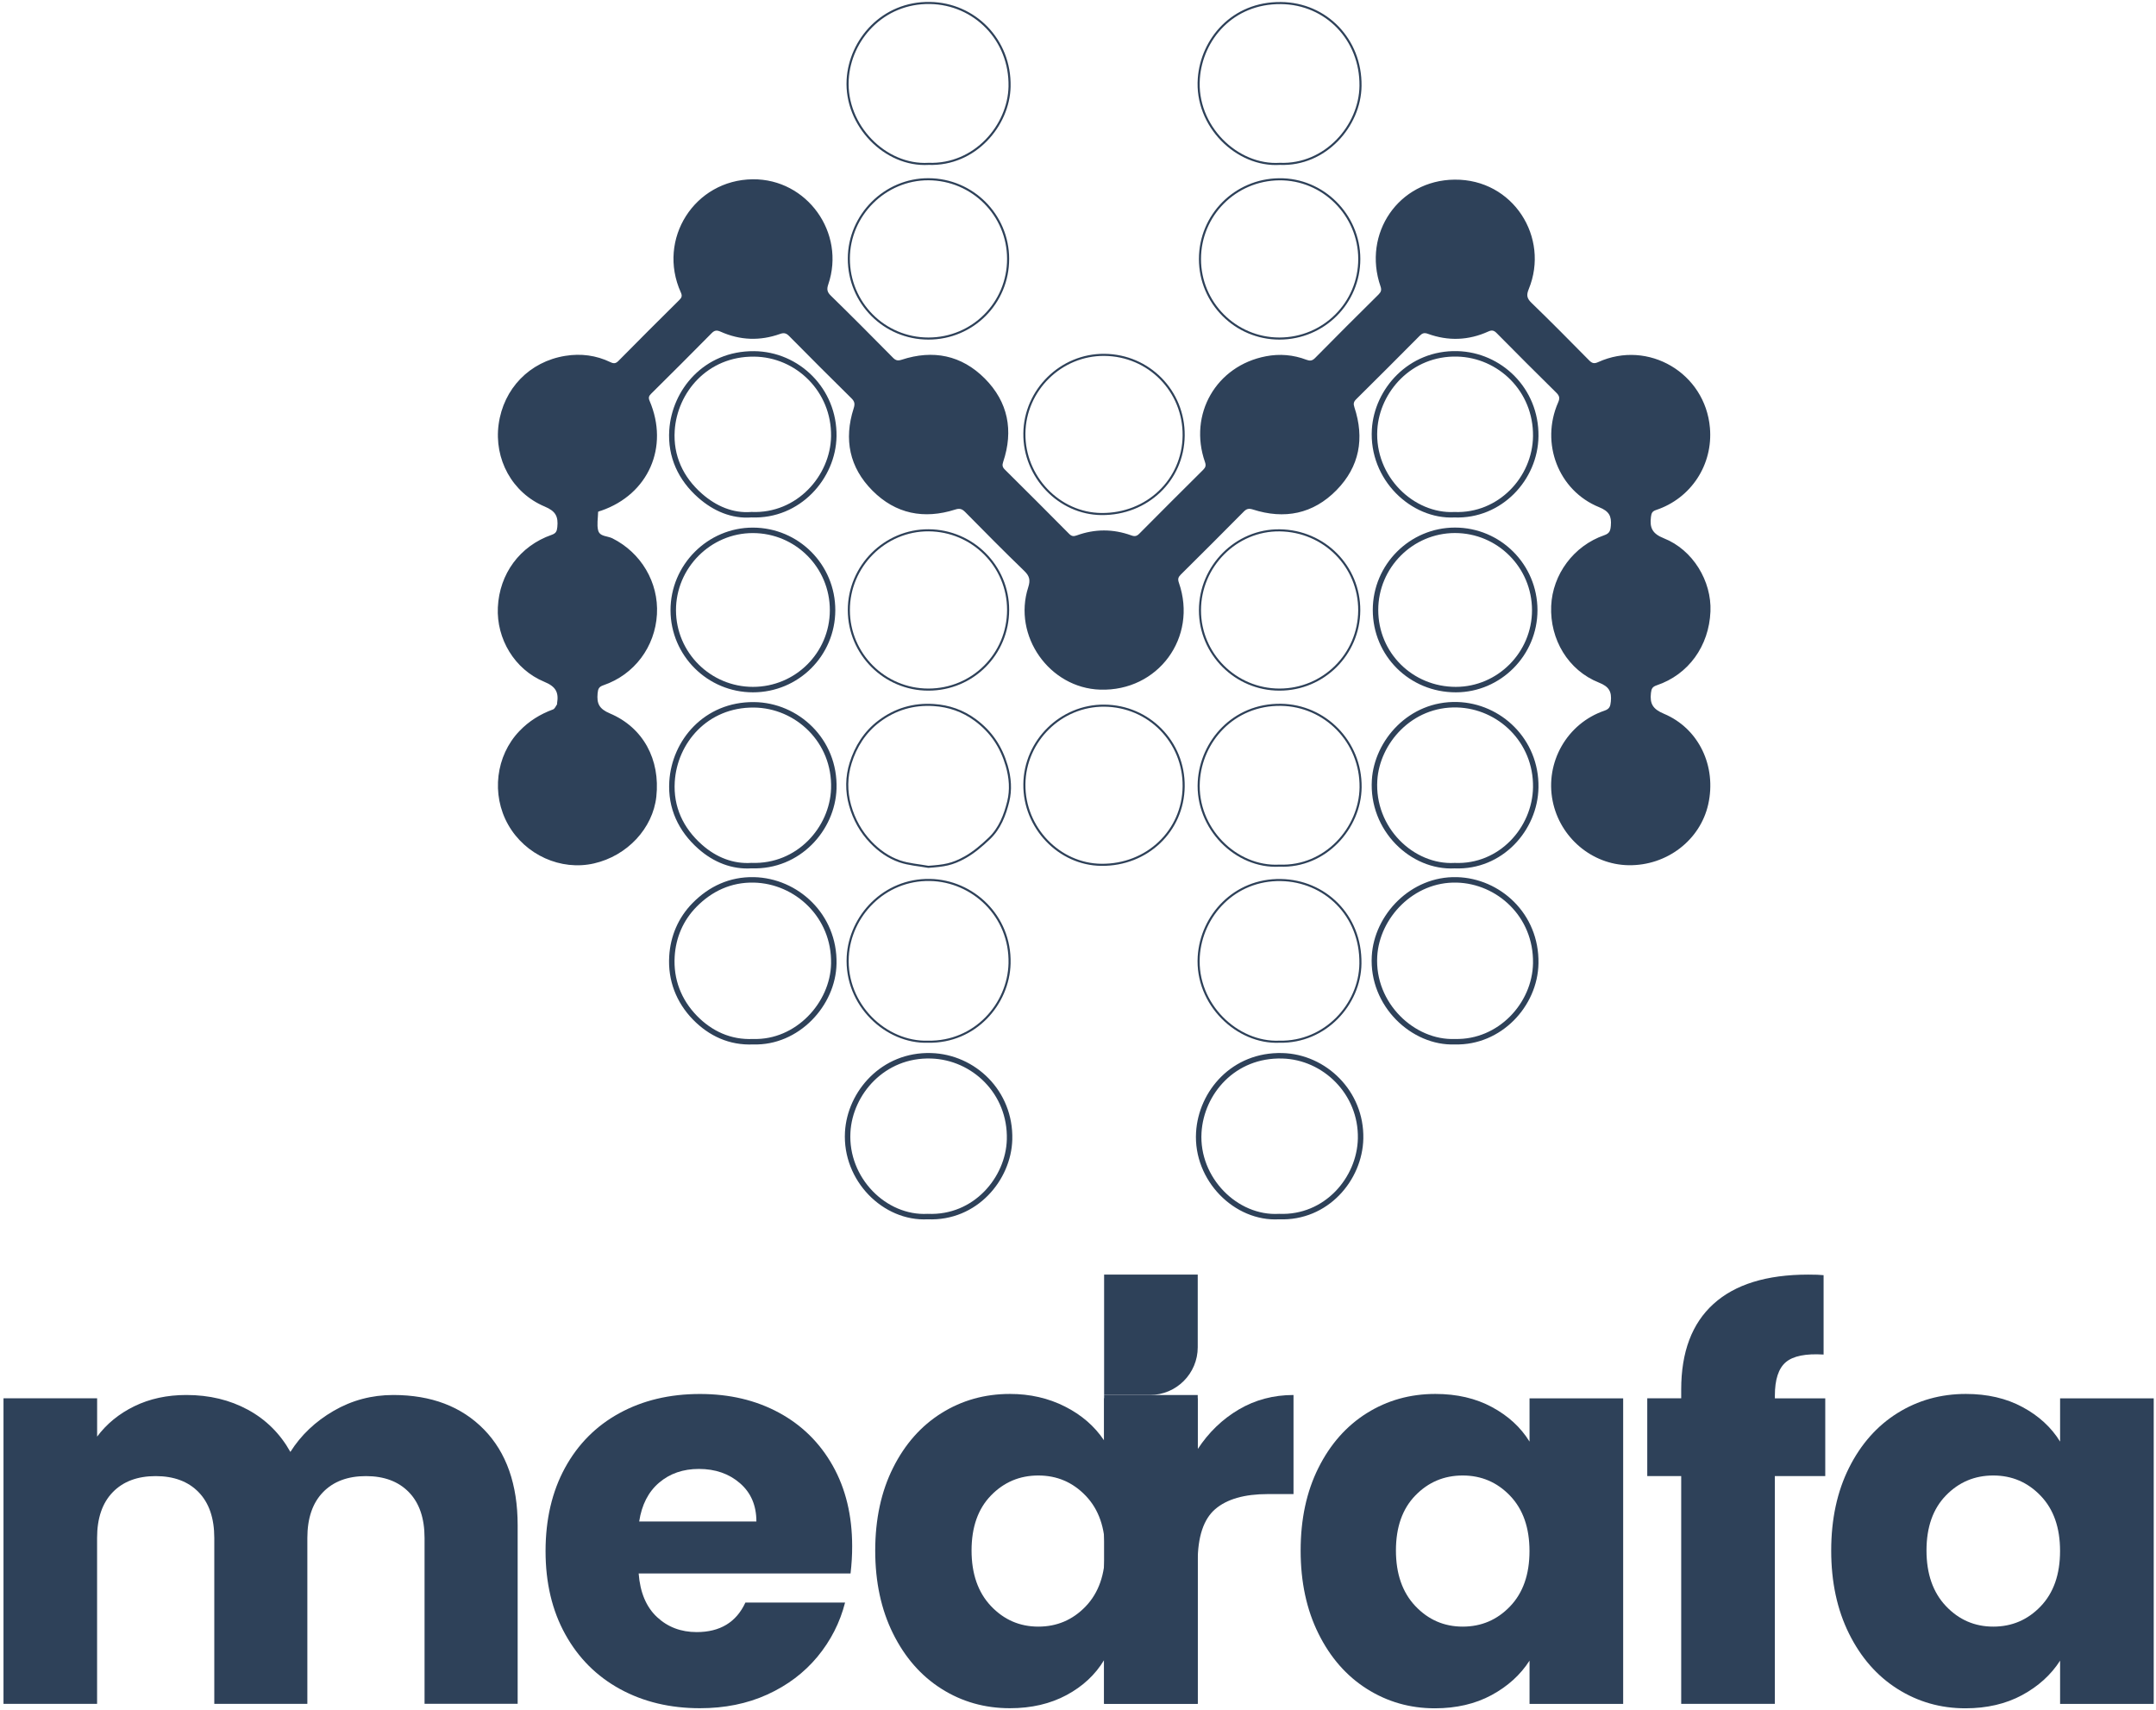 <svg width="493" height="391" viewBox="0 0 493 391" fill="none" xmlns="http://www.w3.org/2000/svg">
<path d="M136.77 117.03C136.74 118.52 136.45 119.97 136.77 121.27C137.13 122.74 138.9 122.54 140.02 123.1C146.58 126.38 150.63 133.17 150.22 140.47C149.8 147.92 145.06 154.28 137.99 156.7C136.92 157.06 136.75 157.55 136.65 158.57C136.44 160.88 136.99 162.1 139.44 163.14C147.11 166.37 151 173.73 150.08 182.17C149.29 189.43 143.43 195.71 135.83 197.45C128.24 199.19 120.1 195.51 116.19 188.58C112.29 181.67 113.37 172.82 118.76 167.19C120.94 164.91 123.52 163.31 126.47 162.23C126.86 162.09 127.09 161.47 127.38 161.06C127.42 161 127.37 160.88 127.39 160.8C127.79 158.34 127.1 157 124.47 155.92C117.63 153.09 113.51 146.05 113.84 138.92C114.19 131.22 118.87 124.85 126.14 122.31C127.11 121.97 127.34 121.53 127.44 120.53C127.67 118.16 127.11 116.91 124.58 115.85C117.06 112.7 112.94 104.94 114.02 97.04C115.14 88.87 121.08 82.7 129.25 81.38C132.81 80.8 136.3 81.24 139.58 82.82C140.33 83.18 140.8 83.16 141.42 82.53C146.04 77.85 150.69 73.2 155.36 68.58C155.92 68.03 156.02 67.62 155.68 66.87C150.18 54.68 158.82 41.12 172.14 41C184.53 40.89 193.42 53.24 189.39 65.06C189.03 66.12 189.12 66.77 189.96 67.59C194.76 72.28 199.49 77.04 204.2 81.81C204.83 82.45 205.32 82.54 206.16 82.27C213.35 79.91 219.87 81.21 225.2 86.57C230.52 91.93 231.79 98.46 229.39 105.63C229.14 106.37 229.2 106.81 229.76 107.37C234.68 112.25 239.59 117.15 244.47 122.08C245.03 122.64 245.47 122.71 246.21 122.44C250.35 120.93 254.53 120.93 258.67 122.43C259.46 122.72 259.93 122.64 260.52 122.04C265.37 117.15 270.24 112.28 275.13 107.43C275.68 106.88 275.8 106.43 275.54 105.68C271.71 94.74 278.09 83.64 289.49 81.47C292.62 80.87 295.73 81.13 298.73 82.27C299.52 82.57 300.05 82.54 300.71 81.87C305.51 76.99 310.36 72.16 315.22 67.35C315.8 66.77 315.96 66.31 315.68 65.51C311.49 53.41 319.82 41.2 332.61 41.08C346.03 40.95 354.4 54.33 349.57 66.11C349 67.49 349.14 68.24 350.2 69.26C354.67 73.58 359.04 78.01 363.4 82.43C364.07 83.11 364.57 83.21 365.46 82.8C376.9 77.62 389.92 85.3 391 97.84C391.73 106.26 386.69 113.97 378.68 116.63C377.78 116.93 377.62 117.36 377.51 118.23C377.2 120.71 377.83 122.05 380.47 123.1C387.12 125.74 391.41 132.9 391.12 139.83C390.79 147.75 386.09 154.27 378.83 156.72C377.85 157.05 377.62 157.49 377.51 158.48C377.23 160.94 377.95 162.16 380.47 163.22C388.51 166.6 392.55 175.28 390.61 183.94C388.77 192.15 381.11 198 372.39 197.86C364.03 197.73 356.72 191.55 355.04 183.19C353.26 174.35 358.32 165.43 366.88 162.52C368.04 162.12 368.23 161.55 368.34 160.43C368.57 158.15 367.93 157.01 365.6 156.09C358.59 153.3 354.38 146.23 354.7 138.58C355.01 131.35 359.85 124.81 366.83 122.4C368.05 121.98 368.24 121.38 368.34 120.22C368.53 118 367.94 116.91 365.65 115.98C356.33 112.19 352.2 101.34 356.29 92.03C356.74 91.02 356.58 90.49 355.83 89.76C351.27 85.27 346.75 80.75 342.26 76.2C341.63 75.56 341.17 75.42 340.32 75.81C335.8 77.86 331.16 78.03 326.49 76.33C325.67 76.03 325.21 76.21 324.64 76.78C319.82 81.64 314.98 86.48 310.12 91.29C309.53 91.87 309.43 92.32 309.7 93.13C312.05 100.24 310.88 106.72 305.61 112.09C300.26 117.55 293.71 118.83 286.48 116.51C285.56 116.22 285.06 116.34 284.41 116.99C279.63 121.82 274.82 126.63 269.99 131.41C269.41 131.99 269.28 132.44 269.57 133.26C273.92 145.78 264.8 158.14 251.56 157.71C239.96 157.34 231.53 145.41 235.12 134.3C235.65 132.65 235.42 131.72 234.19 130.54C229.62 126.13 225.16 121.61 220.7 117.09C219.99 116.38 219.45 116.19 218.41 116.53C211.28 118.8 204.8 117.53 199.49 112.19C194.23 106.9 192.93 100.48 195.2 93.39C195.52 92.4 195.45 91.82 194.69 91.08C189.91 86.38 185.17 81.62 180.45 76.85C179.8 76.19 179.27 76.04 178.36 76.37C173.78 78 169.23 77.84 164.78 75.85C163.92 75.47 163.41 75.5 162.72 76.2C158.14 80.85 153.51 85.46 148.87 90.06C148.34 90.58 148.25 90.98 148.54 91.67C153.05 102.23 148.27 113.05 137.48 116.78C137.23 116.83 137.03 116.92 136.77 117.03Z" fill="#2E4159"/>
<path d="M212.21 238.22C202.6 238.53 193.25 229.8 193.85 218.74C194.36 209.49 202.15 201.05 212.64 201.23C222.39 201.4 231.12 209.43 230.85 220.32C230.62 229.6 222.97 238.42 212.21 238.22Z" stroke="#2E4159" stroke-width="0.475" stroke-miterlimit="10"/>
<path d="M172.23 238.22C166.94 238.46 162.44 236.35 158.91 232.73C155.22 228.94 153.32 224.09 153.65 218.7C153.92 214.23 155.66 210.17 158.78 206.98C162.45 203.23 167.03 201.1 172.38 201.21C182.12 201.42 190.88 209.43 190.66 220.37C190.48 229.67 182.27 238.54 172.23 238.22Z" stroke="#2E4159" stroke-width="1.25" stroke-miterlimit="10"/>
<path d="M292.57 238.22C282.93 238.65 273.43 229.67 274.11 218.73C274.7 209.41 282.26 201.05 292.91 201.25C302.87 201.43 311.24 209.24 311.08 220.36C310.96 229.67 303.04 238.44 292.57 238.22Z" stroke="#2E4159" stroke-width="0.475" stroke-miterlimit="10"/>
<path d="M332.72 238.22C323.14 238.62 313.66 229.73 314.3 218.67C314.82 209.55 322.92 200.94 333.13 201.21C342.6 201.46 351.36 209.2 351.17 220.29C351 229.83 342.87 238.48 332.72 238.22Z" stroke="#2E4159" stroke-width="1.25" stroke-miterlimit="10"/>
<path d="M292.65 37.47C282.88 38.1 273.3 28.84 274.13 17.9C274.8 9 281.82 0.58 292.92 0.7C303.27 0.81 311.22 9.07 311.1 19.63C311 28.77 303.07 37.89 292.65 37.47Z" stroke="#2E4159" stroke-width="0.475" stroke-miterlimit="10"/>
<path d="M212.28 198.23C210.08 197.83 207.8 197.69 205.71 196.97C203.22 196.11 201.01 194.56 199.16 192.63C196.85 190.23 195.28 187.38 194.38 184.17C193.47 180.93 193.53 177.61 194.5 174.5C195.67 170.74 197.77 167.39 201.01 164.95C204.7 162.16 208.91 160.93 213.5 161.23C216.97 161.45 220.15 162.54 223.02 164.66C226.65 167.35 228.93 170.76 230.2 175.11C231.01 177.89 231.2 180.64 230.55 183.29C229.79 186.38 228.61 189.46 226.21 191.74C224.53 193.34 222.72 194.9 220.72 196.03C217.66 197.74 215.86 197.96 212.28 198.23Z" stroke="#2E4159" stroke-width="0.475" stroke-miterlimit="10"/>
<path d="M292.57 197.96C282.63 198.51 273.49 189.39 274.12 178.71C274.65 169.59 282 161.04 292.89 161.18C302.99 161.31 311.24 169.63 311.12 180.05C311.01 189.36 303.09 198.37 292.57 197.96Z" stroke="#2E4159" stroke-width="0.475" stroke-miterlimit="10"/>
<path d="M212.32 37.47C202.45 38.05 193.26 28.72 193.83 18.23C194.33 9.15 201.81 0.49 212.68 0.68C222.83 0.86 231.08 9.09 230.85 19.81C230.66 28.67 222.96 37.85 212.32 37.47Z" stroke="#2E4159" stroke-width="0.475" stroke-miterlimit="10"/>
<path d="M171.86 197.95C167.55 198.24 163.48 196.64 160.09 193.63C155.67 189.72 153.3 184.65 153.67 178.73C154.24 169.61 161.39 161.08 172.41 161.18C182.23 161.27 191.02 169.38 190.66 180.36C190.35 189.5 182.62 198.33 171.86 197.95Z" stroke="#2E4159" stroke-width="1.25" stroke-miterlimit="10"/>
<path d="M171.84 117.7C167.45 118.05 163.44 116.3 160.1 113.37C155.67 109.48 153.27 104.36 153.66 98.41C154.25 89.47 161.35 80.84 172.42 80.93C182.39 81.01 190.82 89.23 190.66 99.78C190.51 109.08 182.61 118.15 171.84 117.7Z" stroke="#2E4159" stroke-width="1.25" stroke-miterlimit="10"/>
<path d="M332.63 197.96C322.92 198.48 313.62 189.58 314.32 178.4C314.86 169.72 322.47 160.85 333.22 161.16C342.87 161.44 351.34 169.37 351.17 180.06C351.02 189.56 343.16 198.4 332.63 197.96Z" stroke="#2E4159" stroke-width="1.25" stroke-miterlimit="10"/>
<path d="M332.56 117.71C323.03 118.18 313.64 109.37 314.32 98.21C314.86 89.3 322.42 80.64 333.24 80.92C342.91 81.17 351.3 89.09 351.17 99.76C351.05 109.42 343.01 118.11 332.56 117.71Z" stroke="#2E4159" stroke-width="1.25" stroke-miterlimit="10"/>
<path d="M212.13 278.21C202.29 278.74 193.23 269.67 193.84 258.9C194.34 249.93 201.93 241.1 212.92 241.44C222.64 241.74 231.14 249.77 230.85 260.59C230.61 269.52 223.05 278.68 212.13 278.21Z" stroke="#2E4159" stroke-width="1.25" stroke-miterlimit="10"/>
<path d="M292.48 278.21C282.61 278.79 273.49 269.62 274.12 258.98C274.66 249.83 282.07 241.14 293.22 241.44C302.84 241.69 311.34 249.82 311.12 260.37C310.92 269.6 303.26 278.65 292.48 278.21Z" stroke="#2E4159" stroke-width="1.25" stroke-miterlimit="10"/>
<path d="M212.29 157.7C202.26 157.7 194.12 149.57 194.1 139.54C194.08 129.48 202.35 121.21 212.35 121.27C222.4 121.34 230.53 129.47 230.52 139.46C230.52 149.59 222.41 157.7 212.29 157.7Z" stroke="#2E4159" stroke-width="0.475" stroke-miterlimit="10"/>
<path d="M172.18 157.7C162.14 157.7 153.98 149.59 153.95 139.58C153.92 129.54 162.17 121.25 172.18 121.28C182.28 121.31 190.4 129.47 190.38 139.57C190.35 149.61 182.23 157.7 172.18 157.7Z" stroke="#2E4159" stroke-width="1.25" stroke-miterlimit="10"/>
<path d="M292.57 157.7C282.54 157.7 274.38 149.56 274.39 139.55C274.39 129.46 282.69 121.15 292.62 121.28C302.8 121.41 310.87 129.54 310.81 139.6C310.76 149.62 302.62 157.7 292.57 157.7Z" stroke="#2E4159" stroke-width="0.475" stroke-miterlimit="10"/>
<path d="M350.94 139.53C350.95 149.5 342.82 157.69 332.91 157.7C322.66 157.71 314.53 149.64 314.53 139.48C314.54 129.46 322.7 121.28 332.69 121.27C342.77 121.27 350.93 129.43 350.94 139.53Z" stroke="#2E4159" stroke-width="1.25" stroke-miterlimit="10"/>
<path d="M292.55 77.42C282.52 77.42 274.39 69.28 274.39 59.24C274.39 49.21 282.45 41.1 292.52 41C302.51 40.89 310.81 49.15 310.82 59.21C310.83 69.29 302.67 77.42 292.55 77.42Z" stroke="#2E4159" stroke-width="0.475" stroke-miterlimit="10"/>
<path d="M252.51 81.15C262.7 81.23 270.77 89.44 270.66 99.62C270.55 109.78 262.31 117.64 251.87 117.55C242.18 117.47 234.12 109.04 234.24 99.11C234.35 89.19 242.61 81.07 252.51 81.15Z" stroke="#2E4159" stroke-width="0.475" stroke-miterlimit="10"/>
<path d="M252.51 161.37C262.7 161.45 270.77 169.66 270.66 179.84C270.55 190 262.31 197.86 251.87 197.77C242.18 197.69 234.12 189.26 234.24 179.33C234.35 169.41 242.61 161.29 252.51 161.37Z" stroke="#2E4159" stroke-width="0.475" stroke-miterlimit="10"/>
<path d="M212.3 77.42C202.2 77.42 194.08 69.27 194.1 59.14C194.12 49.17 202.39 40.94 212.33 40.99C222.38 41.04 230.5 49.17 230.52 59.17C230.54 69.29 222.42 77.42 212.3 77.42Z" stroke="#2E4159" stroke-width="0.475" stroke-miterlimit="10"/>
<path d="M110.67 326.9C115.8 332.16 118.37 339.46 118.37 348.81V389.63H97.08V351.7C97.08 347.19 95.89 343.71 93.51 341.25C91.13 338.79 87.85 337.56 83.68 337.56C79.5 337.56 76.23 338.79 73.85 341.25C71.47 343.71 70.28 347.2 70.28 351.7V389.64H49V351.7C49 347.19 47.81 343.71 45.43 341.25C43.05 338.79 39.77 337.56 35.6 337.56C31.43 337.56 28.15 338.79 25.77 341.25C23.39 343.71 22.2 347.2 22.2 351.7V389.64H0.8V319.77H22.21V328.53C24.38 325.61 27.22 323.29 30.72 321.58C34.23 319.87 38.19 319.01 42.61 319.01C47.87 319.01 52.56 320.14 56.7 322.39C60.83 324.64 64.07 327.86 66.4 332.03C68.82 328.19 72.12 325.06 76.29 322.64C80.46 320.22 85.01 319.01 89.94 319.01C98.63 319.02 105.53 321.64 110.67 326.9Z" fill="#2E4159"/>
<path d="M194.49 359.83H146.04C146.37 364.17 147.77 367.49 150.23 369.79C152.69 372.09 155.72 373.23 159.31 373.23C164.65 373.23 168.37 370.98 170.45 366.47H193.24C192.07 371.06 189.96 375.19 186.92 378.87C183.87 382.54 180.05 385.42 175.46 387.51C170.87 389.6 165.73 390.64 160.06 390.64C153.22 390.64 147.12 389.18 141.78 386.26C136.44 383.34 132.26 379.17 129.26 373.74C126.25 368.32 124.75 361.97 124.75 354.71C124.75 347.45 126.23 341.11 129.19 335.68C132.15 330.26 136.3 326.08 141.65 323.16C146.99 320.24 153.13 318.78 160.06 318.78C166.82 318.78 172.83 320.2 178.09 323.04C183.35 325.88 187.46 329.93 190.42 335.18C193.38 340.44 194.86 346.57 194.86 353.59C194.87 355.58 194.74 357.66 194.49 359.83ZM172.96 347.94C172.96 344.27 171.71 341.35 169.2 339.18C166.7 337.01 163.56 335.92 159.81 335.92C156.22 335.92 153.19 336.96 150.73 339.05C148.27 341.14 146.74 344.1 146.16 347.94H172.96Z" fill="#2E4159"/>
<path d="M204.21 335.67C206.92 330.25 210.62 326.07 215.29 323.15C219.96 320.23 225.18 318.77 230.94 318.77C235.53 318.77 239.72 319.73 243.52 321.65C247.32 323.57 250.3 326.16 252.47 329.41V319.02H273.88V389.64H252.47V379.62C250.47 382.96 247.61 385.63 243.89 387.63C240.17 389.63 235.85 390.64 230.93 390.64C225.17 390.64 219.95 389.16 215.28 386.2C210.6 383.24 206.91 379.02 204.2 373.55C201.49 368.09 200.13 361.76 200.13 354.58C200.14 347.4 201.49 341.1 204.21 335.67ZM248.26 342.05C245.3 338.96 241.69 337.42 237.43 337.42C233.17 337.42 229.56 338.94 226.6 341.99C223.64 345.04 222.16 349.23 222.16 354.57C222.16 359.91 223.64 364.15 226.6 367.28C229.56 370.41 233.17 371.98 237.43 371.98C241.69 371.98 245.3 370.44 248.26 367.35C251.22 364.26 252.7 360.05 252.7 354.7C252.71 349.36 251.23 345.14 248.26 342.05Z" fill="#2E4159"/>
<path d="M283.26 322.33C287.02 320.12 291.19 319.01 295.78 319.01V341.67H289.9C284.56 341.67 280.55 342.82 277.88 345.11C275.21 347.41 273.87 351.43 273.87 357.19V389.62H252.46V319.75H273.87V331.39C276.37 327.57 279.5 324.55 283.26 322.33Z" fill="#2E4159"/>
<path d="M301.48 335.67C304.19 330.25 307.89 326.07 312.56 323.15C317.23 320.23 322.45 318.77 328.21 318.77C333.13 318.77 337.45 319.77 341.17 321.78C344.88 323.78 347.74 326.41 349.75 329.67V319.78H371.16V389.65H349.75V379.76C347.66 383.02 344.76 385.64 341.05 387.65C337.34 389.65 333.01 390.66 328.09 390.66C322.41 390.66 317.24 389.18 312.56 386.22C307.88 383.26 304.19 379.04 301.48 373.57C298.77 368.11 297.41 361.78 297.41 354.6C297.41 347.4 298.76 341.1 301.48 335.67ZM345.3 342.05C342.34 338.96 338.73 337.42 334.47 337.42C330.21 337.42 326.6 338.94 323.64 341.99C320.68 345.04 319.2 349.23 319.2 354.57C319.2 359.91 320.68 364.15 323.64 367.28C326.6 370.41 330.21 371.98 334.47 371.98C338.73 371.98 342.34 370.44 345.3 367.35C348.26 364.26 349.74 360.05 349.74 354.7C349.74 349.36 348.26 345.14 345.3 342.05Z" fill="#2E4159"/>
<path d="M417.36 337.55H405.84V389.64H384.43V337.55H376.67V319.77H384.43V317.77C384.43 309.17 386.89 302.64 391.82 298.18C396.74 293.72 403.96 291.48 413.48 291.48C415.06 291.48 416.23 291.52 416.99 291.61V309.76C412.9 309.51 410.02 310.09 408.35 311.51C406.68 312.93 405.85 315.48 405.85 319.15V319.78H417.37V337.55H417.36Z" fill="#2E4159"/>
<path d="M422.8 335.67C425.51 330.25 429.21 326.07 433.88 323.15C438.55 320.23 443.77 318.77 449.53 318.77C454.45 318.77 458.77 319.77 462.49 321.78C466.2 323.78 469.06 326.41 471.07 329.67V319.78H492.48V389.65H471.07V379.76C468.98 383.02 466.08 385.64 462.37 387.65C458.66 389.65 454.33 390.66 449.41 390.66C443.73 390.66 438.56 389.18 433.88 386.22C429.2 383.26 425.51 379.04 422.8 373.57C420.09 368.11 418.73 361.78 418.73 354.6C418.73 347.4 420.09 341.1 422.8 335.67ZM466.62 342.05C463.66 338.96 460.05 337.42 455.79 337.42C451.53 337.42 447.92 338.94 444.96 341.99C442 345.04 440.52 349.23 440.52 354.57C440.52 359.91 442 364.15 444.96 367.28C447.92 370.41 451.53 371.98 455.79 371.98C460.05 371.98 463.66 370.44 466.62 367.35C469.58 364.26 471.06 360.05 471.06 354.7C471.07 349.36 469.59 345.14 466.62 342.05Z" fill="#2E4159"/>
<path d="M273.88 291.48H252.47V319.01H262.95C268.99 319.01 273.88 314.12 273.88 308.08V291.48Z" fill="#2E4159"/>
</svg>
